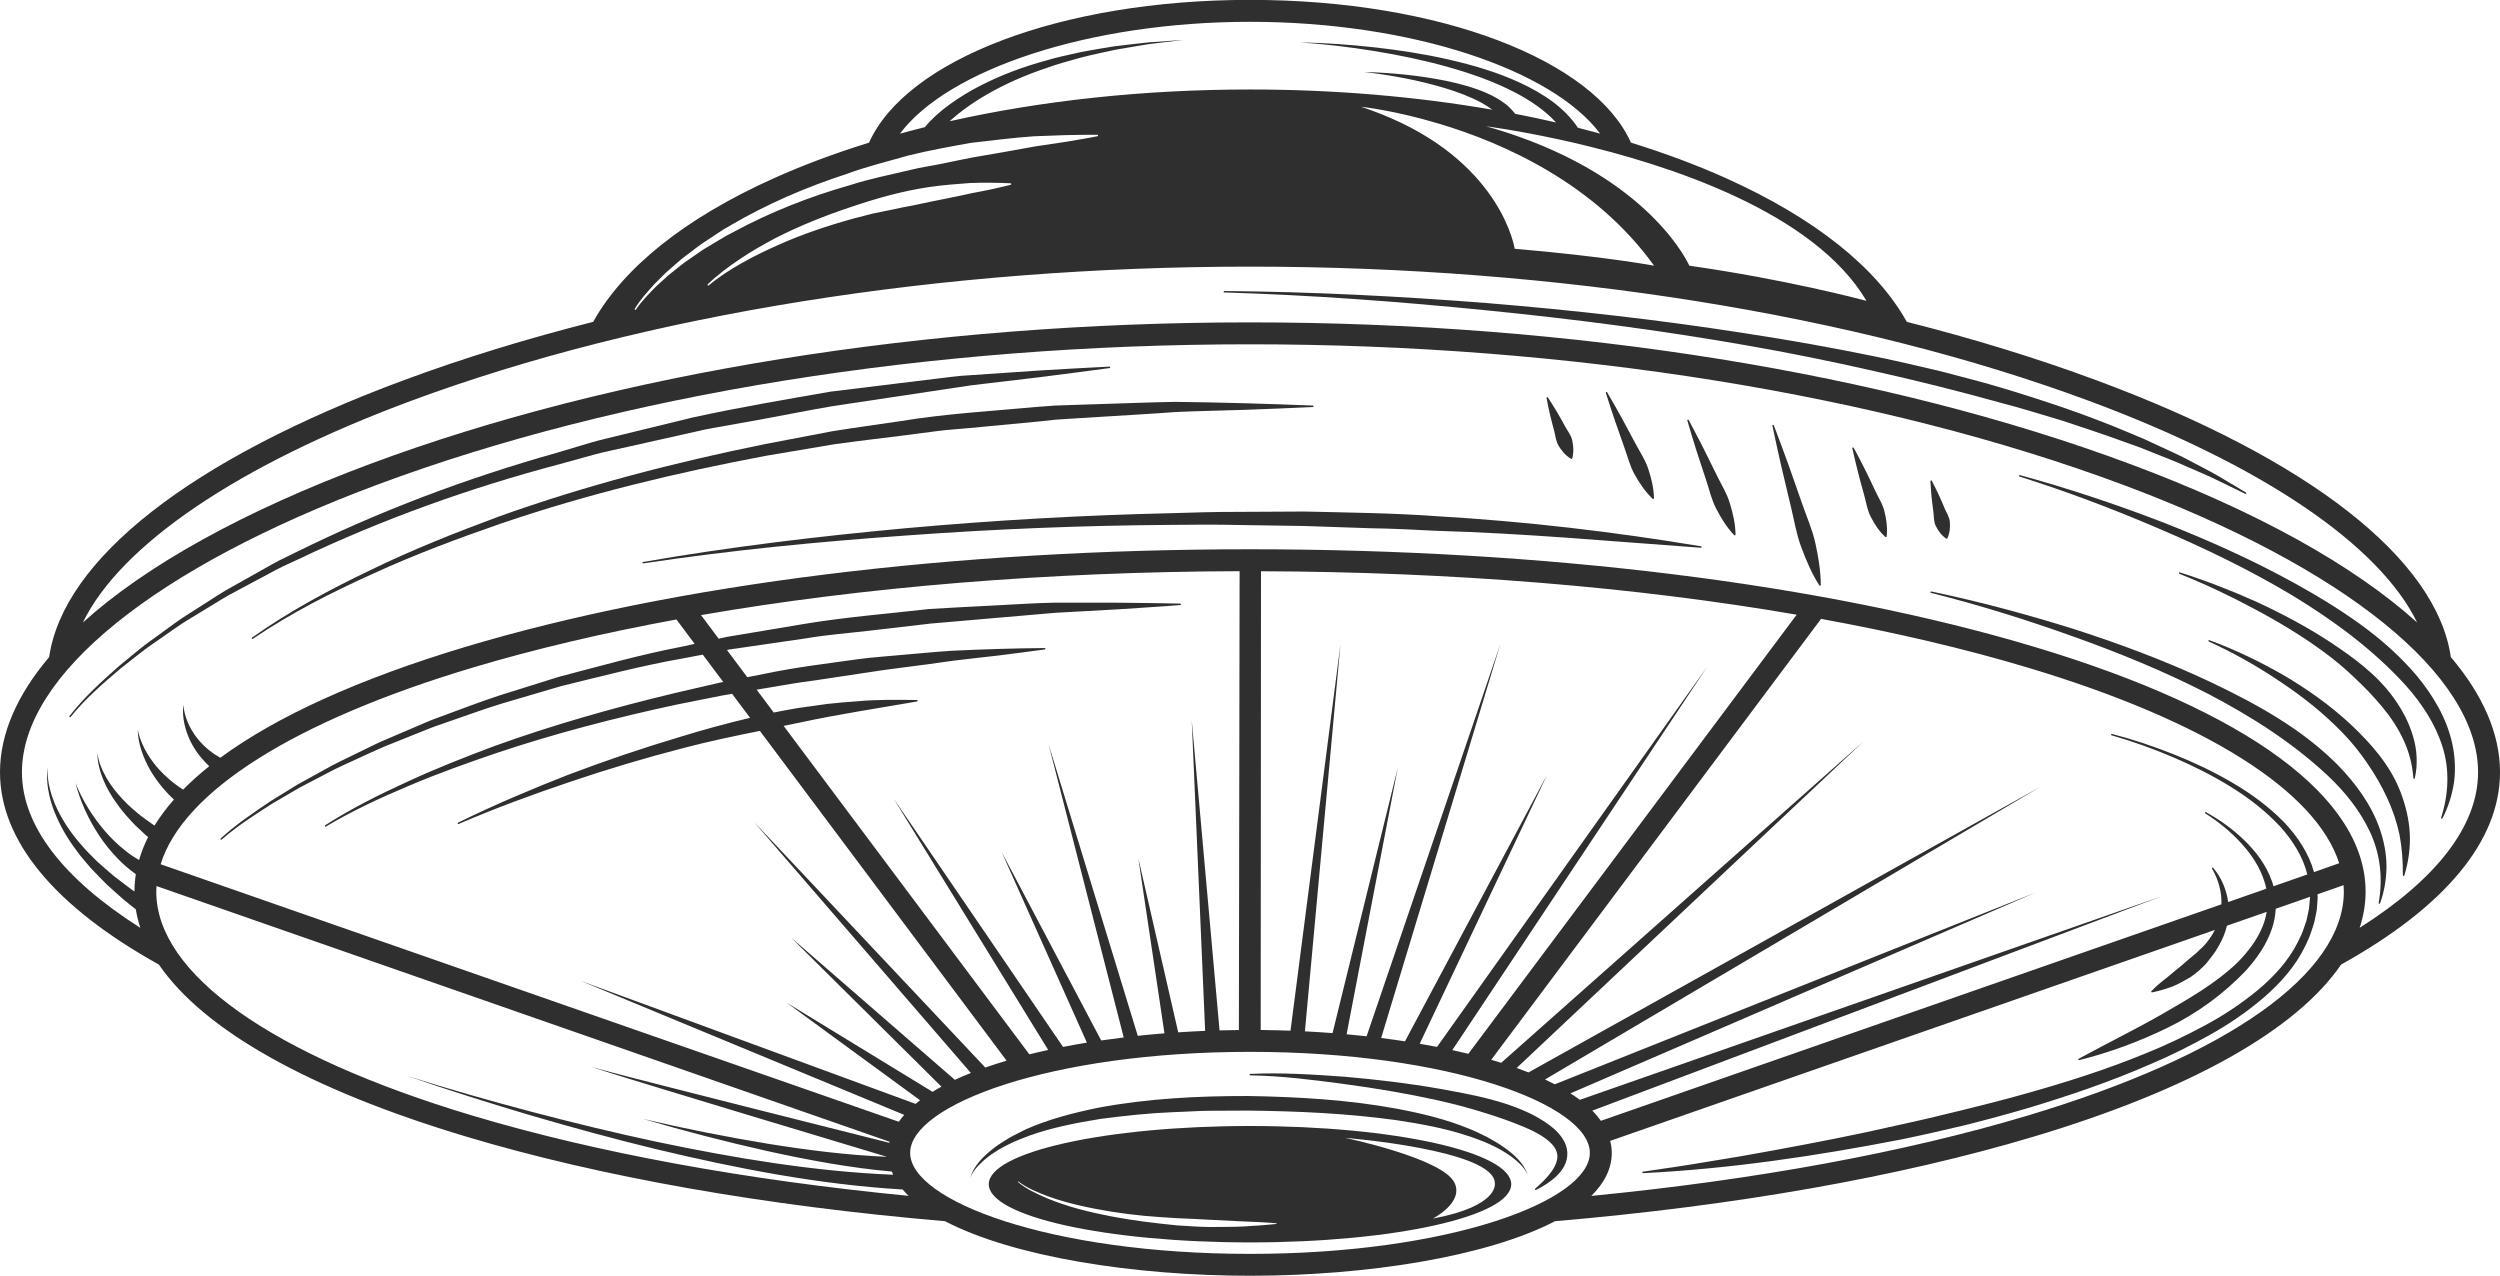 <?xml version="1.0" encoding="UTF-8"?>
<!DOCTYPE svg PUBLIC '-//W3C//DTD SVG 1.0//EN'
          'http://www.w3.org/TR/2001/REC-SVG-20010904/DTD/svg10.dtd'>
<svg height="217.0" preserveAspectRatio="xMidYMid meet" version="1.0" viewBox="0.0 31.4 425.2 217.0" width="425.2" xmlns="http://www.w3.org/2000/svg" xmlns:xlink="http://www.w3.org/1999/xlink" zoomAndPan="magnify"
><g fill="#2f2f2f" id="change1_1"
  ><path d="M416.84,143.16c-2.42-16.67-24.09-33.68-60.33-47.1c-10.08-3.74-20.87-7.05-32.2-9.92 c-5.14-9.22-15.61-17.62-30.7-24.41c-5.04-2.27-10.48-4.29-16.22-6.07c-6.28-14.04-32.48-24.28-64.79-24.28 s-58.51,10.24-64.79,24.28c-5.74,1.78-11.18,3.8-16.22,6.07c-15.1,6.79-25.56,15.19-30.7,24.41c-11.33,2.87-22.11,6.18-32.2,9.92 c-36.23,13.43-57.91,30.43-60.33,47.1C2.88,149.63,0,156.22,0,162.74c0,11.72,9.39,22.91,27.02,32.71 c7.61,11.12,25.49,21.23,52.19,29.24c23.05,6.92,51.02,11.81,81.51,14.41c11.66,6.08,32.17,9.28,51.88,9.28 c19.7,0,40.22-3.2,51.88-9.28c30.49-2.6,58.46-7.5,81.51-14.41c26.7-8.01,44.57-18.12,52.19-29.24 c17.63-9.8,27.02-20.99,27.02-32.71C425.2,156.22,422.32,149.63,416.84,143.16z M107.97,83.91c0.94-1.57,2.16-2.9,3.38-4.24 l1.92-1.91l2.04-1.78c0.66-0.62,1.42-1.12,2.13-1.68c0.73-0.53,1.42-1.13,2.18-1.61l2.26-1.5c0.75-0.51,1.51-1,2.31-1.43 c6.25-3.66,12.94-6.55,19.82-8.78c3.4-1.27,6.92-2.1,10.4-3.11c3.51-0.88,7.08-1.51,10.63-2.16c3.59-0.41,7.18-0.88,10.78-1.13 l5.41-0.2c1.81-0.02,3.61-0.08,5.41-0.06c0.07,0,0.12,0.06,0.12,0.13c0,0.06-0.05,0.11-0.11,0.12c-1.77,0.36-3.55,0.63-5.32,0.94 l-5.32,0.8c-3.53,0.64-7.04,1.28-10.56,1.86c-1.75,0.33-3.49,0.72-5.24,1.07c-1.74,0.37-3.52,0.59-5.25,1.03 c-3.46,0.84-6.98,1.51-10.37,2.61c-6.86,1.95-13.53,4.57-19.81,7.96c-0.81,0.39-1.57,0.84-2.33,1.3l-2.3,1.37 c-0.77,0.45-1.48,1-2.22,1.49c-0.72,0.52-1.49,0.98-2.17,1.56l-2.1,1.67l-1.98,1.8c-1.25,1.26-2.53,2.54-3.52,4.02l0,0.01 c-0.04,0.06-0.12,0.07-0.17,0.03C107.95,84.04,107.93,83.97,107.97,83.91z M231.48,49.56c0,0,5.54,0.56,13.24,2.87 c11.05,3.3,26.56,10.19,36.61,24.16c0,0-8.2-1.55-23.71-2.88c0,0-2.09-13.97-21.06-22.22C234.99,50.81,233.3,50.15,231.48,49.56z M171.99,62.71c0,0.06-0.05,0.1-0.1,0.12c-2.25,0.57-4.49,1.04-6.74,1.45c-2.23,0.53-4.47,0.91-6.69,1.39 c-1.11,0.25-2.22,0.48-3.33,0.7c-1.12,0.19-2.23,0.42-3.33,0.67l-3.34,0.68l-3.3,0.85c-4.37,1.21-8.69,2.65-12.84,4.51 c-2.07,0.93-4.13,1.9-6.11,3.04c-1.98,1.12-3.92,2.35-5.66,3.81l-0.01,0.01c-0.05,0.04-0.13,0.04-0.17-0.02 c-0.04-0.05-0.04-0.12,0.01-0.17c1.66-1.61,3.52-2.99,5.44-4.27c1.91-1.3,3.92-2.43,5.96-3.53c4.11-2.11,8.42-3.83,12.81-5.3 c4.38-1.49,8.86-2.76,13.44-3.44c2.29-0.33,4.6-0.51,6.9-0.68c2.31-0.09,4.63-0.06,6.94,0.04C171.94,62.58,172,62.64,171.99,62.71z M317.45,82.57c0,0-0.03-0.01-0.07-0.02c-1.02-0.27-13.7-3.63-30.06-5.96c0,0-5.93-13.73-28.9-21.91c-1.79-0.64-3.66-1.24-5.66-1.8 c0,0,1.32,0.17,3.58,0.54c0.59,0.1,1.24,0.21,1.96,0.34c2.42,0.43,5.52,1.04,9.03,1.84c0.1,0.02,0.21,0.05,0.31,0.07 C283.8,59.42,308.51,67.43,317.45,82.57z M212.6,35.11c27.43,0,51.4,8.13,59.54,19.01c-1.24-0.34-2.5-0.67-3.77-0.99 c-1.13-1.7-2.57-3.12-4.12-4.3c-1.78-1.34-3.69-2.41-5.66-3.33c-3.94-1.83-8.07-3.03-12.23-3.98c-4.16-0.95-8.37-1.59-12.59-2.07 c-4.22-0.46-8.46-0.77-12.7-0.84c4.23,0.28,8.44,0.79,12.61,1.46c4.17,0.68,8.32,1.53,12.37,2.66c4.05,1.13,8.04,2.52,11.71,4.44 c2.55,1.35,5.02,3,6.89,5.06c-2.29-0.53-4.61-1.02-6.97-1.48c-0.46-0.62-1-1.16-1.56-1.61c-1.02-0.81-2.13-1.4-3.24-1.9 c-2.24-0.97-4.55-1.59-6.87-2.08c-4.64-0.94-9.33-1.39-14.01-1.52c4.65,0.55,9.26,1.4,13.7,2.73c2.21,0.67,4.38,1.48,6.35,2.55 c0.61,0.34,1.21,0.72,1.76,1.14c-12.98-2.25-26.9-3.44-41.21-3.44c-18.02,0-35.4,1.88-51.08,5.4l0.25-0.24l1.09-0.92 c1.48-1.19,3.07-2.28,4.74-3.25c3.34-1.95,6.93-3.51,10.64-4.73c1.83-0.68,3.74-1.14,5.62-1.69c1.9-0.49,3.82-0.88,5.74-1.31 c1.94-0.32,3.87-0.68,5.82-0.98l5.87-0.71l-5.9,0.41c-1.96,0.2-3.92,0.45-5.89,0.68c-1.95,0.33-3.91,0.63-5.85,1.02 c-1.93,0.45-3.88,0.82-5.78,1.41c-3.83,1.04-7.59,2.44-11.17,4.28c-1.79,0.92-3.52,1.97-5.17,3.16l-1.22,0.93l-1.17,1.01 c-0.64,0.62-1.24,1.18-1.84,1.94c-1.43,0.36-2.85,0.72-4.24,1.11C161.2,43.24,185.17,35.11,212.6,35.11z M69.98,99.55 c39.68-14.7,90.33-22.8,142.62-22.8s102.94,8.1,142.62,22.8c29.59,10.97,49.49,24.56,55.89,37.73 c-10.73-9.7-27.31-18.95-48.85-26.97c-41.68-15.53-94.83-24.08-149.66-24.08s-107.98,8.55-149.66,24.08 c-21.54,8.03-38.12,17.27-48.85,26.97C20.5,124.11,40.39,110.52,69.98,99.55z M80.28,144.98c10.61-3.18,22.29-5.93,34.77-8.22 l3.1,4.15l-2.4,0.52c-7,1.35-13.87,3.3-20.75,5.1l-10.2,3.2c-3.39,1.11-6.7,2.42-10.05,3.63c-1.68,0.58-3.3,1.34-4.94,2.03 l-4.91,2.1c-1.62,0.73-3.21,1.55-4.81,2.32c-1.6,0.79-3.22,1.53-4.76,2.42l-4.68,2.58l-4.55,2.8c-2.95,1.99-5.92,3.97-8.56,6.39 c-0.05,0.05-0.05,0.12-0.01,0.17c0.05,0.05,0.12,0.06,0.18,0.01l0.01,0c2.66-2.33,5.68-4.24,8.66-6.15l4.59-2.68l4.71-2.46 c1.55-0.85,3.19-1.55,4.79-2.3c1.62-0.73,3.21-1.5,4.84-2.19l4.93-1.98c1.65-0.64,3.27-1.36,4.96-1.9 c3.36-1.14,6.67-2.39,10.06-3.43l10.19-3c6.89-1.67,13.73-3.49,20.72-4.71l3.36-0.64l3.48,4.65l-0.66,0.13l-7.76,1.8 c-10.32,2.48-20.55,5.37-30.53,8.98c-4.97,1.86-9.91,3.8-14.72,6.03c-4.82,2.2-9.57,4.58-14.05,7.44 c-0.06,0.04-0.07,0.11-0.04,0.17c0.04,0.06,0.11,0.08,0.17,0.04l0.01,0c4.53-2.7,9.34-4.93,14.21-6.97 c4.86-2.07,9.84-3.84,14.83-5.54c10.01-3.36,20.25-6,30.56-8.22l7.76-1.55l1.73-0.29l3.05,4.08c-3.96,0.93-7.89,2.01-11.77,3.2 c-6.51,1.94-12.93,4.12-19.27,6.53c-6.31,2.47-12.55,5.12-18.63,8.1c-0.06,0.03-0.09,0.1-0.06,0.16c0.03,0.06,0.1,0.09,0.17,0.06 c6.2-2.67,12.55-5.01,18.95-7.16c6.39-2.17,12.86-4.1,19.38-5.78c4.27-1.12,8.58-2.02,12.9-2.89l41.96,56.09 c-1.25,0.37-2.45,0.76-3.62,1.17l-39.32-41.75l36.86,42.67c-0.95,0.38-1.86,0.77-2.72,1.17l-27.86-24.2l25.58,25.36 c-0.52,0.29-1.03,0.58-1.51,0.88l-24.81-15.16l22.68,16.59c-0.27,0.2-0.51,0.41-0.76,0.62l-56.92-20.91l54.99,22.78 c-0.34,0.38-0.64,0.78-0.92,1.17L27.32,178.39C31.13,166.05,49.95,154.08,80.28,144.98z M393.57,179.73 c-0.89-3.22-2.81-6.05-5.03-8.42c-2.62-2.69-5.64-4.91-8.84-6.78c-3.2-1.88-6.55-3.46-9.98-4.83c-3.43-1.36-6.93-2.55-10.51-3.47 c-0.07-0.01-0.14,0.02-0.15,0.09c-0.02,0.07,0.02,0.13,0.09,0.15c3.53,1,7,2.26,10.38,3.69c3.38,1.44,6.67,3.08,9.79,5.01 c3.12,1.91,6.03,4.17,8.5,6.82c2.12,2.36,3.87,5.11,4.61,8.14l-5.76,2.01c-0.09-0.36-0.2-0.72-0.34-1.07 c-0.96-2.64-2.68-4.88-4.62-6.76c-1.95-1.89-4.16-3.48-6.52-4.77c-0.06-0.03-0.13-0.01-0.16,0.04c-0.04,0.06-0.02,0.13,0.04,0.17 l0.01,0c2.25,1.41,4.33,3.12,6.11,5.07c1.77,1.94,3.25,4.18,3.98,6.63c0.12,0.37,0.21,0.74,0.28,1.11l-6.48,2.26 c-0.31-2.17-1.17-4.2-2.55-5.81c-0.04-0.04-0.1-0.06-0.16-0.03c-0.06,0.03-0.08,0.11-0.04,0.17l0.01,0.01 c1.09,1.85,1.67,3.99,1.59,6.05l-105.54,36.82c-0.42-0.59-0.9-1.17-1.46-1.73l96.93-36.49l-99.05,34.65 c-0.5-0.38-1.04-0.74-1.6-1.1l79.08-34.14l-81.74,32.6c-0.54-0.28-1.09-0.55-1.66-0.82l84.29-49.8l-87.1,48.6 c-0.65-0.26-1.32-0.51-2.01-0.76l58.98-55.53l-61.61,54.65c-0.56-0.17-1.12-0.35-1.7-0.51l56.1-74.99 c12.64,2.31,24.47,5.08,35.2,8.3c30.2,9.06,48.99,20.97,52.92,33.26L393.57,179.73z M249.74,210.63c-0.89-0.22-1.81-0.43-2.73-0.63 l43.33-65.17l-45.93,64.63c-0.97-0.19-1.95-0.37-2.95-0.54l21.69-45.78l-24.19,45.37c-1.33-0.2-2.68-0.4-4.05-0.57l20.26-66.96 l-22.74,66.67c-1.12-0.12-2.26-0.24-3.4-0.34l8.71-45.35l-11.1,45.15c-1.56-0.12-3.13-0.22-4.7-0.3l6.05-65.83l-8.5,65.72 c-1.69-0.06-3.38-0.1-5.07-0.12l0.05-78.02c32.5,0.1,63.65,2.66,91.11,7.39L249.74,210.63z M210.71,206.59 c-1.1,0.01-2.2,0.03-3.29,0.06l-4.73-52.74l2.28,52.82c-1.53,0.06-3.06,0.15-4.58,0.25l-6.78-29.59l4.44,29.76 c-1.52,0.12-3.04,0.26-4.54,0.42l-15.19-49.67l12.8,49.95c-1.29,0.16-2.57,0.33-3.83,0.51l-16.94-32.07l14.51,32.44 c-1.38,0.23-2.73,0.47-4.06,0.73l-28.83-42.26l26.31,42.78c-1.09,0.24-2.16,0.48-3.21,0.74l-41.79-55.86 c0.93-0.19,1.85-0.38,2.78-0.57c6.58-1.42,13.21-2.41,19.91-3.58c0.06-0.01,0.11-0.06,0.11-0.12c0-0.07-0.05-0.13-0.12-0.13 c-3.39-0.04-6.81-0.1-10.19,0.22c-1.7,0.11-3.4,0.26-5.09,0.45l-5.05,0.71c-1.35,0.22-2.69,0.48-4.03,0.75l-2.91-3.89l1.93-0.32 c2.6-0.45,5.2-0.9,7.81-1.23l7.82-1.18c5.21-0.85,10.46-1.38,15.69-2.17c2.62-0.34,5.25-0.6,7.88-0.91 c2.62-0.35,5.25-0.65,7.88-1.03c0.06-0.01,0.11-0.06,0.11-0.12c0-0.07-0.06-0.12-0.13-0.12c-5.3,0.05-10.6,0.21-15.9,0.47 c-2.65,0.17-5.29,0.44-7.93,0.66c-2.64,0.26-5.29,0.41-7.92,0.77c-5.26,0.74-10.53,1.36-15.73,2.45l-3.1,0.61l-3.46-4.63l0.39-0.08 l2.63-0.38l10.51-1.53c3.49-0.6,7.03-0.86,10.55-1.27l10.56-1.23l21.19-1.83l10.63-0.59c3.54-0.25,7.09-0.44,10.64-0.73 c0.06-0.01,0.12-0.06,0.12-0.12c0-0.07-0.05-0.13-0.12-0.13c-3.55-0.09-7.11-0.1-10.67-0.15l-10.68-0.01 c-3.56,0.07-7.11,0.33-10.67,0.5c-3.56,0.2-7.12,0.35-10.67,0.58c-7.08,0.81-14.19,1.37-21.22,2.53l-10.54,1.77l-2.63,0.44 l-1.43,0.31l-3-4.01c27.58-4.78,58.91-7.37,91.6-7.47L210.71,206.59z M80.28,221.12c-34.13-10.24-53.7-24.11-53.7-38.07 c0-0.32,0.02-0.63,0.04-0.95l124.68,43.49c-0.01,0.06-0.03,0.12-0.04,0.18l-24.38-6.14l-13.18-3.35 c-4.39-1.14-8.79-2.21-13.16-3.44c4.31,1.42,8.66,2.7,12.99,4.04l13.02,3.95l24.3,7.32c-6.7-0.28-13.43-1.13-20.12-2.2 c-7.14-1.18-14.26-2.58-21.33-4.24c6.96,2.05,14,3.87,21.09,5.46c6.97,1.53,14.01,2.85,21.2,3.49c0.07,0.18,0.13,0.36,0.21,0.54 c-13.46-0.56-26.89-2.81-40.15-5.59c-7.16-1.52-14.27-3.26-21.35-5.12c-7.08-1.88-14.13-3.87-21.11-6.09 c6.92,2.41,13.91,4.61,20.94,6.69c7.03,2.06,14.11,4,21.24,5.73c13.79,3.3,27.78,6.05,42.06,6.89c0.31,0.37,0.64,0.73,1,1.08 C126.85,232.1,101.46,227.47,80.28,221.12z M212.6,244.66c-34.06,0-57.8-9.05-57.8-17.18c0-8.13,23.74-17.18,57.8-17.18 c34.06,0,57.8,9.05,57.8,17.18C270.4,235.6,246.66,244.66,212.6,244.66z M344.92,221.12c-21.18,6.35-46.57,10.98-74.27,13.68 c2.22-2.19,3.48-4.63,3.48-7.32c0-0.7-0.1-1.38-0.27-2.04l102.85-35.88c-0.3,0.59-0.65,1.16-1.05,1.69 c-0.58,0.87-1.41,1.57-2.17,2.29c-0.82,0.67-1.64,1.35-2.44,2.07c-0.86,0.66-1.67,1.39-2.54,2.1c-0.89,0.67-1.76,1.39-2.59,2.25 l-0.01,0.01c-0.03,0.03-0.04,0.07-0.03,0.11c0.01,0.07,0.08,0.12,0.15,0.1c1.15-0.22,2.27-0.57,3.37-0.96 c1.09-0.42,2.1-1.04,3.13-1.61c0.97-0.67,1.89-1.45,2.7-2.33c0.74-0.96,1.53-1.86,2.1-2.95c0.64-1.08,1.13-2.26,1.43-3.49 l6.75-2.35c-0.13,0.8-0.33,1.6-0.64,2.36c-0.92,2.35-2.51,4.42-4.32,6.25c-3.74,3.61-8.37,6.2-12.92,8.84 c-4.59,2.62-9.37,4.95-14.1,7.54c-0.05,0.03-0.08,0.08-0.06,0.14c0.02,0.07,0.08,0.11,0.15,0.09c5.23-1.31,10.31-3.19,15.18-5.58 c4.87-2.39,9.37-5.65,13.18-9.65c1.85-2.06,3.5-4.39,4.41-7.08c0.39-1.1,0.59-2.27,0.67-3.44l5.83-2.03c0,0.03,0,0.05,0,0.08 l-0.12,1.32l-0.06,0.66l-0.14,0.65l-0.28,1.3c-0.13,0.42-0.29,0.84-0.43,1.26c-0.25,0.85-0.67,1.65-1.06,2.45 c-1.6,3.19-4.07,5.87-6.84,8.18c-2.79,2.29-5.83,4.31-9.04,6.02c-3.21,1.73-6.5,3.3-9.89,4.67c-6.76,2.79-13.76,5-20.82,6.97 c-3.53,1-7.09,1.89-10.65,2.77c-3.56,0.88-7.13,1.73-10.72,2.5c-7.16,1.66-14.38,3.04-21.61,4.37c-3.62,0.67-7.24,1.3-10.88,1.87 c-3.63,0.62-7.27,1.15-10.92,1.68c-0.06,0.01-0.11,0.06-0.11,0.13c0,0.07,0.06,0.12,0.13,0.12c14.75-0.73,29.39-2.91,43.9-5.73 c3.62-0.74,7.23-1.57,10.82-2.42c3.59-0.9,7.16-1.87,10.71-2.91c7.09-2.13,14.12-4.52,20.92-7.5c3.42-1.45,6.75-3.11,10-4.93 c3.26-1.81,6.36-3.93,9.21-6.37c2.83-2.44,5.41-5.33,7.07-8.78c0.4-0.86,0.82-1.71,1.08-2.63c0.15-0.45,0.31-0.9,0.44-1.36 l0.29-1.41l0.14-0.7l0.06-0.72l0.1-1.43c-0.02-0.18-0.02-0.36-0.03-0.54l4.43-1.55c0.03,0.37,0.05,0.74,0.05,1.11 C398.62,197,379.04,210.88,344.92,221.12z M401.33,189.2c0.67-2.03,1.01-4.08,1.01-6.15c0-15.95-20.02-30.74-56.36-41.64 c-35.66-10.7-83.03-16.59-133.39-16.59s-97.73,5.89-133.39,16.59c-18.12,5.44-32.18,11.84-41.73,18.87 c-0.65-0.38-1.29-0.78-1.87-1.26c-0.79-0.61-1.47-1.34-2.11-2.12c-1.21-1.59-2.13-3.53-2.31-5.64c-0.24,2.11,0.28,4.31,1.25,6.3 c0.52,0.98,1.11,1.94,1.85,2.78c0.4,0.49,0.85,0.94,1.31,1.38c-1.64,1.31-3.12,2.63-4.45,3.98c-0.7-0.47-1.4-0.95-2.04-1.49 c-0.9-0.74-1.72-1.56-2.49-2.45c-0.74-0.9-1.42-1.87-1.97-2.92c-0.54-1.05-1-2.17-1.21-3.36c0,1.21,0.26,2.43,0.64,3.6 c0.38,1.18,0.91,2.31,1.53,3.39c0.64,1.07,1.37,2.1,2.19,3.06c0.55,0.66,1.16,1.27,1.79,1.86c-1.28,1.45-2.38,2.93-3.3,4.42 l-0.26-0.17l-1.83-1.31c-1.17-0.93-2.33-1.9-3.34-3.01c-1.03-1.09-1.98-2.28-2.73-3.59c-0.74-1.31-1.37-2.73-1.54-4.27 c-0.04,1.55,0.4,3.09,0.98,4.54c0.59,1.46,1.41,2.82,2.33,4.1c0.9,1.3,1.97,2.47,3.07,3.62l1.73,1.63l0.5,0.42 c-0.65,1.29-1.17,2.6-1.54,3.91c-0.83-0.49-1.63-1.01-2.38-1.64c-1.23-0.97-2.38-2.07-3.41-3.28c-2.08-2.41-3.82-5.19-5.03-8.21 c0.82,3.16,2.2,6.19,4.04,8.96c0.91,1.39,1.97,2.7,3.15,3.91c0.92,0.99,1.98,1.85,3.08,2.66c-0.15,0.97-0.23,1.95-0.23,2.94 l-0.47-0.32c-1.01-0.73-1.98-1.51-2.98-2.26c-0.95-0.8-1.89-1.62-2.82-2.45c-0.86-0.9-1.81-1.72-2.59-2.69 c-1.67-1.85-3.11-3.91-4.21-6.15c-0.55-1.12-0.99-2.3-1.3-3.51c-0.31-1.21-0.48-2.48-0.33-3.74c-0.25,1.25-0.19,2.55,0.03,3.8 c0.21,1.26,0.56,2.5,1.03,3.7c0.94,2.39,2.25,4.65,3.81,6.69c0.73,1.07,1.63,1.99,2.44,2.99c0.88,0.93,1.78,1.86,2.7,2.77 c0.96,0.86,1.9,1.74,2.88,2.58l2.04,1.64c0.17,1.05,0.43,2.1,0.77,3.14c-13.08-8.29-20.14-17.36-20.14-26.47 c0-16.52,22.62-34.81,60.51-48.93c41.28-15.38,93.96-23.85,148.36-23.85s107.08,8.47,148.36,23.85 c37.89,14.12,60.51,32.41,60.51,48.93C421.47,171.85,414.41,180.92,401.33,189.2z"
    /><path d="M212.6,222.91c-24.54,0-44.43,4.43-44.43,9.9c0,5.47,19.89,9.9,44.43,9.9c24.54,0,44.43-4.43,44.43-9.9 C257.03,227.34,237.14,222.91,212.6,222.91z M217.08,239.57c-1.87,0.2-3.75,0.32-5.63,0.43c-1.88,0.1-3.76,0.06-5.65,0.09 c-1.88-0.02-3.76-0.16-5.64-0.28c-1.87-0.2-3.75-0.38-5.62-0.64c-3.74-0.49-7.45-1.18-11.09-2.15c-1.82-0.5-3.61-1.09-5.36-1.81 c-1.73-0.75-3.46-1.53-4.93-2.75c-0.03-0.02-0.03-0.06-0.01-0.09c0.02-0.03,0.06-0.03,0.08-0.01l0.01,0.01 c1.48,1.12,3.25,1.83,4.98,2.49c1.75,0.64,3.55,1.14,5.37,1.56c3.64,0.85,7.33,1.41,11.05,1.77c1.86,0.18,3.73,0.28,5.59,0.4 c1.87,0.05,3.73,0.19,5.6,0.27l5.61,0.28c1.87,0.07,3.75,0.15,5.62,0.31c0.03,0,0.06,0.03,0.06,0.07 C217.14,239.54,217.11,239.57,217.08,239.57z M243.68,238.66c0,0,5.39-2.72,3.68-6.14c-2.07-4.14-18.57-7.59-18.57-7.59 s25.32,2.02,25.45,7.68C254.24,232.6,255.14,236.52,243.68,238.66z"
    /><path d="M417.09,157.91c-0.94-4.33-3.27-8.21-6.02-11.55c-2.81-3.32-6.06-6.19-9.53-8.71 c-3.47-2.51-7.11-4.75-10.83-6.81c-7.43-4.14-15.19-7.6-23.07-10.69c-7.9-3.03-15.93-5.71-24.09-7.94 c-0.06-0.02-0.13,0.02-0.15,0.09c-0.02,0.07,0.02,0.13,0.08,0.15c8.04,2.54,15.95,5.53,23.68,8.85c7.75,3.3,15.34,6.97,22.54,11.26 c7.16,4.33,13.95,9.34,19.47,15.42c2.72,3.05,5.01,6.51,6.23,10.37c1.25,3.86,1.08,8.13-0.22,12.13c-0.02,0.06,0.01,0.12,0.06,0.15 c0.06,0.03,0.14,0.01,0.17-0.05c0.99-1.89,1.64-3.97,1.97-6.12C417.67,162.29,417.55,160.06,417.09,157.91z"
    /><path d="M407.07,150.03c-2.88-3.97-6.85-6.83-10.78-9.44c-3.97-2.6-8.15-4.81-12.41-6.79 c-4.29-1.93-8.67-3.63-13.14-5.05c-0.06-0.02-0.13,0.01-0.15,0.08c-0.02,0.06,0.01,0.14,0.07,0.16c4.34,1.72,8.57,3.73,12.67,5.93 c4.11,2.18,8.11,4.57,11.83,7.31c1.86,1.36,3.64,2.83,5.28,4.42c1.67,1.55,3.24,3.19,4.67,4.91c2.87,3.43,5.05,7.45,5.35,12.17 c0,0.05,0.04,0.1,0.1,0.12c0.07,0.02,0.13-0.03,0.15-0.09c0.53-2.33,0.4-4.85-0.32-7.2C409.69,154.18,408.49,152,407.07,150.03z"
    /><path d="M397.64,161.54c-6.1-6.15-13.68-10.3-21.26-13.94c-7.63-3.63-15.53-6.59-23.53-9.17 c-8.02-2.52-16.14-4.7-24.36-6.43c-0.07-0.01-0.13,0.03-0.15,0.09c-0.02,0.07,0.03,0.13,0.09,0.15c8.13,2.04,16.14,4.54,24.02,7.36 c7.88,2.8,15.64,5.98,23.05,9.78c7.38,3.84,14.43,8.35,20.4,13.93c2.96,2.79,5.54,6,7.23,9.67c1.7,3.66,2.19,7.87,1.43,11.99 c-0.01,0.06,0.02,0.12,0.08,0.14c0.06,0.02,0.14-0.01,0.16-0.08c0.73-1.99,1.08-4.13,1.1-6.3c-0.02-2.17-0.44-4.33-1.16-6.39 C403.29,168.21,400.63,164.62,397.64,161.54z"
    /><path d="M399.81,154.61c-3.48-3.24-7.34-5.97-11.38-8.35c-4.07-2.34-8.29-4.37-12.67-5.98 c-0.06-0.02-0.13,0.01-0.16,0.07c-0.03,0.06,0.01,0.14,0.07,0.16c4.23,1.91,8.27,4.22,12.1,6.8c3.85,2.55,7.47,5.43,10.64,8.71 c1.59,1.63,3.02,3.41,4.27,5.28c1.27,1.85,2.4,3.79,3.32,5.8c0.94,2.01,1.65,4.12,2.12,6.32c0.41,2.21,0.58,4.48,0.56,6.83 c0,0.05,0.03,0.11,0.09,0.13c0.07,0.02,0.14-0.02,0.16-0.08c0.69-2.25,1.04-4.66,0.93-7.08c-0.12-2.42-0.7-4.82-1.57-7.09 C406.54,161.54,403.24,157.84,399.81,154.61z"
    /><path d="M48.07,127.75l2.69-1.24c14.27-6.8,29.22-12.16,44.51-16.19l5.71-1.58c1.9-0.53,3.85-0.89,5.78-1.34 l11.57-2.59c1.92-0.48,3.87-0.78,5.82-1.13l5.84-1.05c3.89-0.71,7.76-1.5,11.66-2.16l23.48-3.53l11.8-1.4 c3.93-0.52,7.87-0.99,11.8-1.54c0.06-0.01,0.11-0.07,0.11-0.13c0-0.07-0.06-0.12-0.13-0.12c-3.96,0.18-7.92,0.44-11.89,0.66 l-11.89,0.81c-1.99,0.09-3.95,0.4-5.92,0.62l-5.91,0.72l-11.84,1.45c-7.83,1.36-15.68,2.7-23.44,4.39l-11.59,2.83 c-1.93,0.49-3.87,0.9-5.78,1.46l-5.72,1.71c-15.31,4.3-30.27,9.93-44.52,16.99l-2.68,1.31c-0.89,0.45-1.74,0.96-2.61,1.44 l-5.2,2.92c-1.76,0.93-3.4,2.06-5.08,3.12c-1.66,1.09-3.38,2.09-4.99,3.27l-4.82,3.51c-1.58,1.21-3.08,2.51-4.63,3.76 c-2.97,2.63-5.94,5.3-8.38,8.47c-0.04,0.05-0.03,0.13,0.02,0.17c0.05,0.04,0.13,0.03,0.17-0.02l0.01-0.01 c2.47-3.08,5.49-5.69,8.5-8.24c1.56-1.21,3.09-2.47,4.68-3.64l4.87-3.39c1.62-1.13,3.36-2.09,5.03-3.14c1.7-1.01,3.34-2.11,5.12-3 l5.23-2.79C46.32,128.67,47.18,128.18,48.07,127.75z"
    /><path d="M141.89,106.96c3.85-0.54,7.71-0.98,11.57-1.47l5.78-0.75c1.92-0.27,3.87-0.35,5.8-0.55l11.61-1.1l2.9-0.31 l2.91-0.19l5.82-0.36c3.88-0.25,7.77-0.45,11.65-0.75c3.89-0.18,7.78-0.24,11.67-0.37c3.89-0.16,7.79-0.28,11.69-0.48 c0.06,0,0.12-0.05,0.12-0.12c0-0.07-0.05-0.13-0.12-0.13c-7.79-0.31-15.6-0.54-23.41-0.63c-3.9,0.06-7.81,0.23-11.71,0.34 l-5.86,0.19l-2.93,0.1l-2.92,0.22c-7.78,0.72-15.6,1.15-23.32,2.43c-3.87,0.58-7.74,1.09-11.6,1.72l-11.52,2.2 c-15.31,3.11-30.48,7.03-45.2,12.31c-7.32,2.72-14.6,5.59-21.62,9.01c-7.04,3.36-13.96,7.05-20.33,11.58 c-0.05,0.04-0.07,0.12-0.03,0.17c0.04,0.06,0.12,0.07,0.17,0.03l0.01-0.01c6.44-4.37,13.41-7.91,20.5-11.1 c7.07-3.25,14.38-5.96,21.72-8.51c14.73-5.02,29.89-8.67,45.16-11.53L141.89,106.96z"
    /><path d="M289.33,124.32c-14.85-2.48-29.84-4.24-44.89-5.12c-7.52-0.55-15.06-0.62-22.59-0.8l-11.3,0.06 c-3.77-0.01-7.53,0.1-11.3,0.22c-15.06,0.34-30.1,1.2-45.1,2.55c-14.99,1.38-29.95,3.17-44.78,5.75c-0.07,0.01-0.11,0.08-0.1,0.14 c0.01,0.07,0.08,0.11,0.14,0.1c14.87-2.24,29.84-3.7,44.83-4.75c14.99-1.1,30.01-1.7,45.03-1.8c3.75-0.04,7.51-0.07,11.26,0.02 l11.26,0.17l11.25,0.38c3.75,0.05,7.5,0.25,11.25,0.44c15.02,0.42,29.96,1.81,44.98,2.88c0.06,0,0.12-0.04,0.13-0.1 C289.44,124.4,289.39,124.33,289.33,124.32z"
    /><path d="M264.31,104.58c0.25,0.9,0.29,1.88,0.8,2.68c0.5,0.8,1.09,1.56,2.07,2.17c0.01,0.01,0.03,0.01,0.04,0.02 c0.08,0.02,0.17-0.03,0.19-0.11c0.29-1.12,0.19-2.08,0-3c-0.17-0.93-0.82-1.67-1.26-2.49c-0.44-0.82-0.9-1.64-1.38-2.45 c-0.5-0.8-0.97-1.61-1.5-2.4c-0.03-0.04-0.08-0.06-0.13-0.05c-0.07,0.01-0.12,0.08-0.1,0.15c0.16,0.94,0.38,1.85,0.57,2.77 C263.83,102.77,264.06,103.68,264.31,104.58z"
    /><path d="M276.29,107.57c0.57,1.55,0.94,3.18,1.77,4.61c0.82,1.43,1.73,2.83,3.02,4.05c0.02,0.02,0.06,0.04,0.1,0.04 c0.07,0,0.13-0.06,0.13-0.14c-0.04-1.78-0.46-3.39-0.97-4.96c-0.5-1.58-1.46-2.95-2.22-4.4l-2.33-4.35 c-0.82-1.43-1.6-2.88-2.45-4.3c-0.03-0.05-0.09-0.07-0.14-0.06c-0.07,0.02-0.1,0.09-0.08,0.16c0.48,1.58,1.03,3.14,1.54,4.71 L276.29,107.57z"
    /><path d="M292,112.25l-2.34-4.73c-0.82-1.56-1.61-3.14-2.45-4.69c-0.03-0.05-0.09-0.08-0.14-0.06 c-0.07,0.02-0.11,0.09-0.09,0.15c0.48,1.7,1.02,3.37,1.53,5.06l1.65,5.02c0.56,1.67,0.93,3.41,1.76,4.97 c0.82,1.56,1.73,3.09,3.03,4.45c0.02,0.03,0.06,0.04,0.1,0.04c0.07,0,0.13-0.06,0.13-0.14c-0.03-1.88-0.45-3.61-0.96-5.3 C293.73,115.34,292.77,113.84,292,112.25z"
    /><path d="M306.51,117.07l-2.35-6.69c-0.83-2.22-1.62-4.45-2.47-6.65c-0.02-0.06-0.08-0.09-0.14-0.08 c-0.07,0.01-0.11,0.08-0.1,0.15c0.47,2.32,1.01,4.62,1.52,6.93l1.64,6.9c0.56,2.3,0.92,4.65,1.76,6.86 c0.83,2.22,1.74,4.41,3.07,6.48c0.02,0.04,0.06,0.06,0.11,0.06c0.07,0,0.13-0.06,0.13-0.13c-0.01-2.46-0.42-4.8-0.92-7.11 C308.25,121.48,307.28,119.31,306.51,117.07z"
    /><path d="M318.9,114.79c-0.56-1.22-1.15-2.43-1.75-3.64c-0.62-1.2-1.22-2.41-1.87-3.59c-0.03-0.05-0.08-0.07-0.14-0.06 c-0.07,0.01-0.11,0.08-0.1,0.15c0.28,1.32,0.63,2.63,0.94,3.94c0.33,1.31,0.68,2.61,1.05,3.9c0.37,1.29,0.53,2.66,1.17,3.85 c0.62,1.2,1.34,2.36,2.45,3.38c0.02,0.02,0.05,0.03,0.08,0.04c0.08,0.01,0.15-0.05,0.15-0.12c0.18-1.49-0.04-2.84-0.35-4.16 C320.24,117.15,319.46,116.01,318.9,114.79z"
    /><path d="M328.82,118.35c0.12,0.84,0.03,1.74,0.42,2.5c0.38,0.77,0.86,1.51,1.74,2.14c0.01,0.01,0.02,0.01,0.03,0.02 c0.08,0.04,0.18,0,0.21-0.08c0.44-0.99,0.47-1.88,0.41-2.73c-0.04-0.86-0.58-1.59-0.9-2.37c-0.32-0.79-0.66-1.56-1.02-2.34 c-0.38-0.77-0.73-1.55-1.14-2.31c-0.02-0.04-0.07-0.07-0.12-0.07c-0.07,0-0.13,0.06-0.12,0.13c0.03,0.86,0.12,1.71,0.18,2.57 C328.6,116.67,328.7,117.52,328.82,118.35z"
    /><path d="M208.22,81.14c14.86,0.45,29.71,1.55,44.49,3.03c14.79,1.47,29.54,3.38,44.16,5.94 c7.31,1.27,14.59,2.74,21.82,4.39c7.24,1.62,14.43,3.41,21.56,5.4c3.59,0.93,7.12,2.03,10.67,3.1c3.52,1.16,7.03,2.33,10.51,3.6 l2.62,0.94l2.58,1.03c1.71,0.7,3.46,1.34,5.14,2.12c1.69,0.75,3.42,1.45,5.09,2.26l5.01,2.44l0.01,0c0.06,0.03,0.13,0.01,0.16-0.05 c0.04-0.06,0.02-0.14-0.04-0.17l-4.8-2.86c-1.62-0.93-3.29-1.76-4.94-2.64c-1.64-0.89-3.36-1.62-5.05-2.42l-2.54-1.18l-2.58-1.08 c-6.88-2.92-13.98-5.31-21.12-7.47c-3.58-1.09-7.2-2-10.81-2.95c-3.63-0.87-7.27-1.71-10.92-2.47c-7.31-1.5-14.65-2.83-22.02-3.95 c-14.72-2.32-29.54-3.99-44.38-5.21c-14.84-1.16-29.72-1.92-44.6-2.04c-0.07,0-0.12,0.06-0.13,0.12 C208.09,81.09,208.15,81.14,208.22,81.14z"
    /><path d="M255.7,226.47c-0.87-0.63-1.82-1.14-2.75-1.67c-0.97-0.45-1.92-0.97-2.92-1.36 c-3.97-1.65-8.15-2.65-12.34-3.45c-8.4-1.55-16.93-2.04-25.42-2.18c-8.5-0.01-17.05,0.41-25.46,1.99 c-4.19,0.86-8.36,1.92-12.3,3.66c-0.96,0.5-1.93,0.94-2.87,1.48c-0.91,0.58-1.85,1.1-2.68,1.79c-1.67,1.3-3.31,2.89-3.94,4.95 c0.42-0.97,1.09-1.81,1.86-2.5c0.35-0.38,0.78-0.69,1.18-1.02c0.39-0.34,0.84-0.61,1.28-0.89c0.85-0.6,1.82-1.02,2.73-1.5 c0.94-0.44,1.93-0.79,2.89-1.18c3.92-1.42,8.05-2.2,12.17-2.88c4.15-0.55,8.32-0.99,12.51-1.16c2.1-0.05,4.19-0.23,6.29-0.23 l6.3-0.03c8.41,0.09,16.82,0.47,25.13,1.61c4.13,0.62,8.28,1.35,12.24,2.68c1.01,0.29,1.95,0.71,2.94,1.06 c0.94,0.44,1.91,0.84,2.8,1.38c0.91,0.51,1.77,1.1,2.56,1.78c0.78,0.68,1.53,1.45,1.94,2.43 C259.17,229.19,257.43,227.67,255.7,226.47z"
    /><path d="M264.24,223.33c-1.12-0.97-2.36-1.69-3.6-2.35c-5.04-2.51-10.46-3.42-15.77-4.4 c-5.33-0.93-10.7-1.57-16.07-2.04c-5.38-0.39-10.76-0.74-16.16-0.49c-0.06,0-0.12,0.06-0.12,0.12c0,0.07,0.05,0.13,0.12,0.13 l0.01,0c5.36,0.08,10.7,0.77,16.01,1.48c5.31,0.71,10.6,1.6,15.82,2.75c2.6,0.59,5.19,1.25,7.71,2.05 c2.53,0.77,5.02,1.63,7.38,2.65c1.18,0.51,2.31,1.09,3.29,1.81c0.97,0.7,1.78,1.57,1.97,2.54c0.22,0.97-0.25,2.13-1,3.15 c-0.74,1.04-1.73,1.95-2.73,2.85c-0.04,0.04-0.06,0.1-0.03,0.15c0.03,0.06,0.11,0.09,0.17,0.06c1.22-0.6,2.38-1.35,3.44-2.3 c0.5-0.51,1-1.05,1.36-1.75c0.36-0.68,0.58-1.51,0.53-2.36c-0.05-0.85-0.37-1.67-0.81-2.32 C265.32,224.38,264.8,223.82,264.24,223.33z"
  /></g
></svg
>
